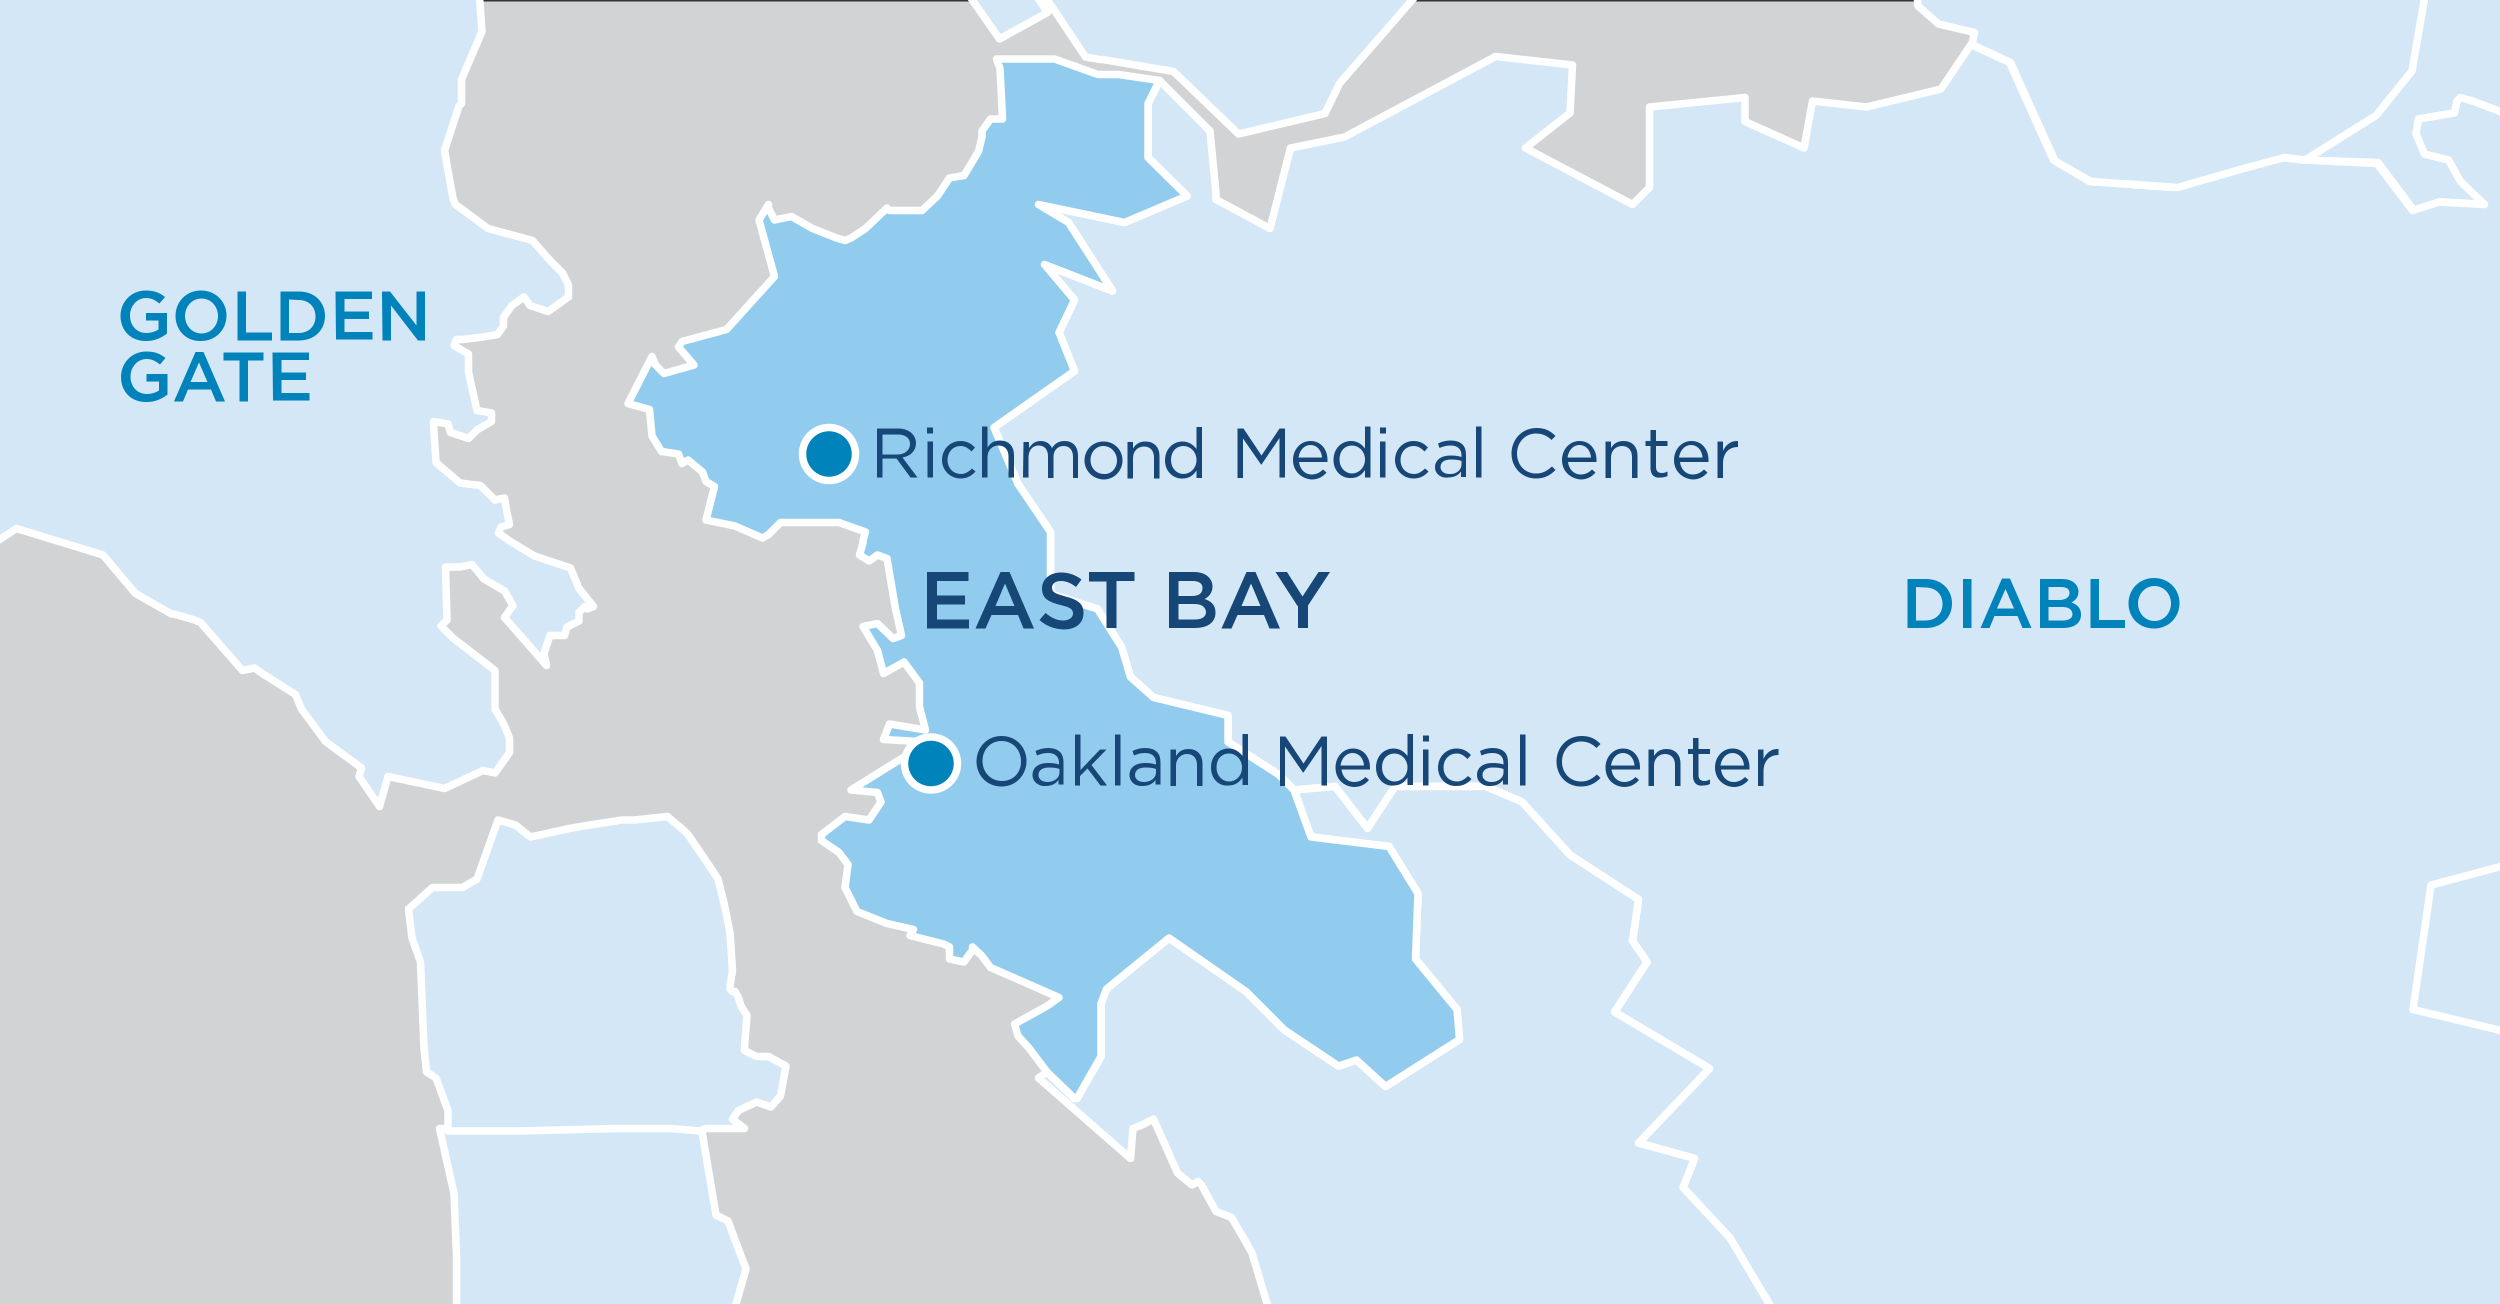<?xml version="1.0" encoding="utf-8"?>
<!-- Generator: Adobe Illustrator 27.7.0, SVG Export Plug-In . SVG Version: 6.00 Build 0)  -->
<svg version="1.1" id="Layer_1" xmlns="http://www.w3.org/2000/svg" xmlns:xlink="http://www.w3.org/1999/xlink" x="0px" y="0px"
	 viewBox="0 0 500 260.9" style="enable-background:new 0 0 500 260.9;" xml:space="preserve">
<rect x="0" y="0" width="500" height="260.9" fill="#333333" stroke="none"/>
<style type="text/css">
	.st0{clip-path:url(#SVGID_00000014615333091997310560000017592374665338535862_);}
	.st1{fill:none;}
	.st2{fill:#D1D3D4;}
	.st3{fill:#D4E7F7;stroke:#FFFFFF;stroke-width:1.5;stroke-linejoin:round;stroke-miterlimit:2.6;}
	.st4{enable-background:new    ;}
	.st5{fill:#0083BB;}
	.st6{fill:#91CCEF;stroke:#FFFFFF;stroke-width:1.5;stroke-linejoin:round;stroke-miterlimit:2.6;}
	.st7{fill:#184877;stroke:#FFFFFF;stroke-width:1.5;stroke-linejoin:round;stroke-miterlimit:2.6;}
	.st8{fill:#91CDF0;stroke:#FFFFFF;stroke-width:1.5;stroke-linejoin:round;stroke-miterlimit:2.6;}
	.st9{fill:#0083BB;stroke:#FFFFFF;stroke-width:1.5;stroke-miterlimit:2.6;}
	.st10{fill:#164777;}
</style>
<g id="Layer_1_00000165213585629645841020000010160575041510645925_">
</g>
<g>
	<g>
		<g>
			<g>
				<g>
					<defs>
						<rect id="SVGID_1_" width="500" height="261"/>
					</defs>
					<clipPath id="SVGID_00000027577880146748858160000011148860703674298028_">
						<use xlink:href="#SVGID_1_"  style="overflow:visible;"/>
					</clipPath>
					<g style="clip-path:url(#SVGID_00000027577880146748858160000011148860703674298028_);">
						<g>
							<rect class="st1" width="500" height="261.1"/>
							<g>
								<rect class="st1" width="500" height="261.1"/>
								<g id="Layer_3">
									<rect x="-0.1" y="0.3" class="st2" width="499.3" height="260.6"/>
								</g>
								<rect class="st1" width="500" height="261.1"/>
								<g id="Layer_2_00000171708027445430388040000005157155145352896681_">
									<g>
										<g>
											<rect x="-0.1" y="0.5" class="st1" width="499.3" height="260.1"/>
										</g>
										<g>
											<rect x="-0.1" y="0.5" class="st1" width="499.3" height="260.1"/>
										</g>
										<g>
											<rect x="-0.1" y="0.5" class="st1" width="499.3" height="260.1"/>
										</g>
										<g>
											<rect x="-0.1" y="0.5" class="st1" width="499.3" height="260.1"/>
										</g>
										<g>
											<rect x="-0.1" y="0.5" class="st1" width="499.3" height="260.1"/>
										</g>
										<g>
											<rect x="-0.1" y="0.5" class="st1" width="499.3" height="260.1"/>
										</g>
										<g>
											<rect x="-0.1" y="0.5" class="st1" width="499.3" height="260.1"/>
										</g>
										<g>
											<rect x="-0.1" y="0.5" class="st1" width="499.3" height="260.1"/>
										</g>
										<g>
											<rect x="-0.1" y="0.5" class="st1" width="499.3" height="260.1"/>
										</g>
										<g>
											<rect x="-0.1" y="0.5" class="st1" width="499.3" height="260.1"/>
										</g>
										<g>
											<rect x="-0.1" y="0.5" class="st1" width="499.3" height="260.1"/>
											<path class="st3" d="M82.6,319.7l-1.2,4.8l-0.9,2.3c52.5,6.7,105.2,11.5,158,14.8l-6.7-5.6l-1.7-8.4l-9.6-3.6l-1.2-1.2
												L206.7,311l-5.3-4.1l-4.8,2.4l-5.3-2.9h-10.1l-4.8-9.6l-3.9-0.7l-1.7,1.7l-1.7,0.5l-1.2-2.4l-11.8-0.5l-4.8-6l-2.4-1.2
												l-1.7-0.5l0.5-0.5l3.6-4.8l5.3,2.9l1.2-3.6l-5.3-3.6l-6.5-8.4l-1.7-2.9H142l1.2-4.1l3.6-0.5l2.4-8.4l-3.6-9.6l-2.4-1.2
												l-2.9-17.3l-6-0.5h-10.8l-19.7,0.5H87.9l2.9,13l0.5,12.5v16.6l-0.5,9.6v6l-1.2,2.4l-0.5,2.9l-0.5,2.4l-7.7,7.7l-1.2,8.4
												l2.4,4.1L82.6,319.7z"/>
										</g>
										<g>
											<rect x="-0.1" y="0.5" class="st1" width="499.3" height="260.1"/>
										</g>
										<g>
											<rect x="-0.1" y="0.5" class="st1" width="499.3" height="260.1"/>
											<path class="st3" d="M482.8,42.1l5.3-1.7l8.9,0.5l-4.8-4.8l-2.4-4.1l-4.8-1.2l-1.7-4.1l0.5-2.9l7.2-1.2l0.5-2.4l0.5-0.5
												l2.4,0.5l29.7,11.3l5.3,13.7l4.8,4.1l-5.3,10.1l7.7,13.7l4.1,22.6l-4.1,2.9l-6.5,27.9l8.9,8.4l11.3,7.7l-7.2,14.2
												l-2.4,14.2v16.6l-10.8-2.4l-8.4,6l-13-20.2l-22.6,6l-3.6,25l22.1,5.3l1.2,4.1l13,4.1v33.3h22.1v77.3l5.3,6.5l11.3,4.1
												l8.4-0.5l3.5,9.4c6.6-0.2,13.1-0.4,19.7-0.7c-2.9-17.1-5.8-34.3-8.2-51.5c-7.1-50.4-8.2-101.5-9.7-152.4
												c-1.4-50.4-3.4-100.6-7.4-150.9c-1.7-21.8-3.8-43.5-6.7-65.2H549l-0.5-2.2h-8.4l-0.2,2.7l-9.6,8.4l-9.6,13l-8.9,1.7
												L501-56.7l-13.7-2.4l-6.5,8.4l-2.6,20.5l17.3,8.2v11.8l22.6-7.2l16.1,7.2l-4.8,1.7l-11.8-3.6L508.9-9v5.8L500-1.5
												L491.6-8l-6,1.2l-3.6,21l-7.2,8.9L460.7,32l14.9,0.5L482.8,42.1z"/>
										</g>
										<g>
											<rect x="-0.1" y="0.5" class="st1" width="499.3" height="260.1"/>
										</g>
										<g>
											<rect x="-0.1" y="0.5" class="st1" width="499.3" height="260.1"/>
											<path class="st3" d="M203.6,96.8l6.5,9.6v12.4l9.4,3l4.8,7.6l1.8,6l4.6,4.1l14.9,3.6v5.3l10.1,6.5l3.1,3.1l8.2-0.7
												l6.5,8.4l5.5-8.4h18.2l7.2,3.1L314,171l13.7,8.9l-1.2,8.3l2.9,4.2l-6.5,10l19,11.3l-14.2,14.9l11.2,3.1l-2.3,5.8
												l9.4,10.1l17.7,29.7l-2.9,19v11.3l13,6.5l19.5,33.2c17.6,0.2,35.2,0.3,52.8,0.3c41.1-0.1,82.2-0.8,123.3-2.1l-3.5-9.4
												l-8.4,0.5l-11.3-4.1l-5.3-6.5v-77.2h-22v-33.2l-13-4.3l-1.2-4.1l-22.1-5.3l3.6-24.9l22.6-6l13,20.2l8.4-5.9l10.7,2.3V171
												l2.4-14.2l7-14.4l-11.3-7.7l-8.8-8.2l6.4-28l4.3-2.9L536.5,73l-7.6-13.6l5.3-10.1l-4.7-4.1l-5.4-13.7l-29.6-11.3
												l-2.4-0.7l-0.7,0.7l-0.5,2.4l-7.2,1.2l-0.5,2.9l1.7,4.1l4.8,1.2l2.4,4.3l4.8,4.6l-9.1-0.5l-5.3,1.7l-7.1-9.4L460.7,32
												l-4.3-0.5l-8.9,2.4L435,37.5l-17.1-1.2l-7.2-4.3l-8.8-19.5l-7.7-3.6l-6,8.9l-14.9,3.6l-10.8-1.2l-1.7,9.4L349,24.3v-4.8
												l-19.1,1.9v16.1l-3.4,3.4l-21.4-11.3l8.9-7l0.5-9.6l-15.4-1.7l-30.2,16.1l-10.8,2.2L254,45.7l-10.8-5.8v-1.2L242,26.2
												l-10.1-10.1l-2.3,4.6v10.8l7.8,7.7l-12.5,5.3l-17.2-3.6l6,3.6l8.8,13.7l-13.6-5.3l6,7.1l-3.1,6.5l3.1,7.7l-16.1,11.3
												L203.6,96.8z"/>
										</g>
										<g>
											<rect x="-0.1" y="0.5" class="st1" width="499.3" height="260.1"/>
											<g id="Diablo_x5F_area_title_00000029026163094676418390000001317507617168476044_" class="st4">
												<g class="st4">
													<path class="st5" d="M381.5,115.8h3.7c3.1,0,5.2,2.1,5.2,4.9l0,0c0,2.8-2.1,4.9-5.2,4.9h-3.7V115.8z M383.2,117.4v6.7
														h1.9c2.1,0,3.4-1.4,3.4-3.3l0,0c0-1.9-1.3-3.3-3.4-3.3L383.2,117.4L383.2,117.4z"/>
													<path class="st5" d="M392.6,115.8h1.7v9.8h-1.7V115.8z"/>
													<path class="st5" d="M400.4,115.7h1.6l4.3,9.9h-1.8l-1-2.4h-4.6l-1,2.4h-1.8L400.4,115.7z M402.8,121.7l-1.7-3.9
														l-1.7,3.9H402.8z"/>
													<path class="st5" d="M408,115.8h4.4c1.1,0,2,0.3,2.6,0.9c0.4,0.4,0.7,1,0.7,1.6l0,0c0,1.2-0.7,1.8-1.4,2.2
														c1.1,0.4,1.9,1.1,1.9,2.4l0,0c0,1.8-1.4,2.7-3.6,2.7H408V115.8z M413.9,118.6c0-0.8-0.6-1.2-1.7-1.2h-2.5v2.6h2.4
														C413.1,119.9,413.9,119.5,413.9,118.6L413.9,118.6z M412.4,121.4h-2.7v2.7h2.9c1.2,0,1.9-0.5,1.9-1.3l0,0
														C414.4,121.9,413.8,121.4,412.4,121.4z"/>
													<path class="st5" d="M418.1,115.8h1.7v8.2h5.2v1.6h-6.9L418.1,115.8L418.1,115.8z"/>
													<path class="st5" d="M425.7,120.7L425.7,120.7c0-2.8,2.1-5.1,5.1-5.1s5.1,2.3,5.1,5l0,0c0,2.8-2.1,5.1-5.1,5.1
														S425.7,123.5,425.7,120.7z M434.2,120.7L434.2,120.7c0-1.9-1.4-3.5-3.3-3.5s-3.3,1.6-3.3,3.5l0,0
														c0,1.9,1.4,3.5,3.3,3.5S434.2,122.6,434.2,120.7z"/>
												</g>
											</g>
										</g>
										<g>
											<rect x="-0.1" y="0.5" class="st1" width="499.3" height="260.1"/>
											<path class="st3" d="M226.6,225.7l1.8-0.7l2.3-1.2l4.8,10.8l2.9,2.4l1.2-0.7l0.7,0.7l2.9,5.3l3.1,1.2l2.4,4.1l1.7,3
												l0.5,1.7l4.3,14.4l0.5,12.3l2.4,7.9v11.8l7.2,15.4l9.4,20.3v9.3c39.5,2,79,3.2,118.6,3.7l-19.5-33.2l-13-6.5v-11.3
												l2.9-19L346,247.6l-9.4-10.1l2.3-5.8l-11.2-3.1l14.2-14.9l-19-11.3l6.5-10l-2.9-4.2l1.2-8.3L314,171l-9.6-10.6l-7.2-3.1
												H279l-5.5,8.4l-6.5-8.4l-8.2,0.7l3.4,9.4l15.6,1.9l5.8,9.4l-0.5,13.1l8.3,10.1l0.5,6l-14.8,9.4l-5.8-5.3l-3.6,1.2
												l-10.8-7.2l-7.7-7.7l-15.4-10.7l-12.5,10.2l-1.1,2.9v10.6l-4.8,8.4h-0.5l-5.5-5.3l-1.7,1.2l18.4,16.1L226.6,225.7z"/>
										</g>
										<g>
											<rect x="-0.1" y="0.5" class="st1" width="499.3" height="260.1"/>
										</g>
										<g>
											<rect x="-0.1" y="0.5" class="st1" width="499.3" height="260.1"/>
											<polygon class="st6" points="291.4,201.9 283.1,191.8 283.6,178.7 277.8,169.3 262.2,167.4 258.8,158 255.7,154.9 
												245.6,148.4 245.6,143.1 230.7,139.5 226.1,135.4 224.3,129.4 219.5,121.8 210.1,118.8 210.1,106.4 203.6,96.8 
												198.8,85.5 214.9,74.2 211.8,66.5 214.9,60 208.9,52.9 222.5,58.2 213.7,44.5 207.7,40.9 224.9,44.5 237.4,39.2 
												229.6,31.5 229.6,20.7 231.9,16.1 223.7,14.9 219.6,14.9 210.9,11.8 199.3,11.8 200,13.7 200.5,23.8 198.1,23.8 
												196.4,26.2 196.4,27.4 195.7,30.3 192.8,35.1 189.9,35.6 187.5,39.2 184.4,42.1 177.9,42.1 177.4,41.6 173.1,45.7 
												170.2,47.6 169,48.1 167.3,47.6 165.5,46.9 162.5,45.7 158.3,43.3 154.9,44 153.7,41.6 153.7,40.9 151.8,44 154.9,55.3 
												145.3,65.9 136.4,68.3 135.7,69.4 138.8,73 132.8,74.7 131.1,73 130.4,71.3 125.6,80.7 129.9,81.9 130.4,87.2 
												132.3,90.3 135.7,90.8 136.4,92.7 137.6,92 140.5,94.4 141.2,96.3 142.9,97.3 141.2,104 143.6,104.5 147,105.2 
												152.5,107.6 153.7,106.9 156.1,104.5 167.8,104.5 173.1,106.4 172.6,108.1 172.6,108.6 171.9,111 173.8,112.2 175.5,111 
												177.4,111.7 179.1,121.8 180.3,127.1 178.6,127.7 175.5,124.7 172.6,125.3 175.5,130.1 176.7,134.7 180.8,132.4 
												183.9,136.6 183.9,141.4 185.1,146 177.9,144.8 176.7,147.9 185.6,148.4 170.2,158 175.5,158.5 176.2,160.4 173.8,164 
												169,163.3 164.3,166.9 164.3,168.1 167.8,170.5 169.6,172.9 169,177.5 171.4,182.3 177.4,184.7 182.7,185.9 182,187.1 
												188.7,188.8 189.9,189.4 189.9,191.8 192.8,192.4 194.5,190 194.5,189.4 196.4,191.2 198.1,193.5 211.8,199.5 
												209.4,201.2 202.9,204.8 203.6,207.2 205.8,209.6 209.4,214.4 214.9,219.7 215.4,219.7 220.2,211.3 220.2,200.7 
												221.3,197.8 233.8,187.6 249.2,198.3 256.9,206 267.7,213.2 271.3,212 277.1,217.3 291.9,207.9 											"/>
										</g>
										<g>
											<rect x="-0.1" y="0.5" class="st1" width="499.3" height="260.1"/>
											<path class="st3" d="M-123.9-111.1l0.9,8.4l-1.2-1.2l-12-8.2c-0.9,0-1.7-0.2-2.7-0.2l1,2.6l1.7,4.8l1.2,1.7h-1.2v4.1
												l-1.7,2.9l0.5,3.6h-0.5l-10.8-3.6l13,22.1l1.2,8.9l7.7,14.2l-1.2,15.4l-4.1,16.1l-0.5,1.7l-14.2,41.5l-11.3,25l-1.7,0.5
												h-0.5l-1.7,2.9l4.8,0.5h9.6l1.2-0.5l2.9,1.2h5.3l0.5,0.5l0.5,0.5l4.1,0.5l-1.7-2.4l-3.6-0.5l-1-0.5l-0.2-0.2h-0.2
												l-2.7-1.2l0.5-7.2l11.8-11.8l8.4-1.7l6,1.2l1.7,0.5h8.9l10.9,1.7l0.3,1.2l12,4.8l23.1,19l5.3,5.3l2.9,4.8l4.1,12.5
												l16,10.7l6,2.9l1.7,3.6l2.9,9.6l11.5,6.3l11.8-7.7l17.3,5.3l6.5,7.7l7.2,4.1h0.5l4.1,1.2l1.2,0.5l8.4,9.6l2.4-0.5
												l1.7,1.2l6.5,4.1l1.2,2.9l4.8,6.5l7.2,5.3l-0.5,1.7l4.1,6l1.7-6l11.3,2.4l7.7-3.6l2.4,0.5l2.9-4.1v-2.9l-1.2-2.9
												l-1.7-2.9v-7.7l-8.4-6.5l-2.4-2.4l1.2-1.2l-0.3-10.6H92l2.4-0.5l2.4,2.9l4.1,2.4l1.7,2.9l-1.7,2.4l8.4,9.6l-0.5-2.4
												l1.2-3.6h2.9l0.5-1.7l2.4-1.2v-1.7l1.2-1.2l0.5,0.5l1.2-0.5l-2.9-3.6l-1.7-4.1l-7.2-2.4l-4.8-2.9l-2.4-1.7l0.5-1.2
												l1.7-0.5l-0.5-2.4l-0.5-2.9L99,100l-2.9-2.9L92,96.6l-4.8-4.1l-0.5-7.7v-0.5l2.9,0.5l0.5,1.7l3.6,1.2l1.7-1.7l2.9-1.7
												v-1.7l-2.9-0.5l-1.7-7.7v-3.6l-2.9-1.7l0.5-1.2h1.2l4.1-0.5l2.9-0.5l1.2-1.7v-1.7l1.7-2.4l2.4-1.7l1.2,1.7l3.6,1.2
												l4.1-2.9V57l-1.2-2.4l-2.4-2.4l-3.6-4.1l-8.9-2.4l-6.5-4.8l-0.5-1.2l-1.7-9.6l2.9-8.9l0.5-0.5v-4.8l4.1-9.6l-1.2-16.6
												l-0.5-3.6L93-15.5v-1.2l16.6-4.8L112-21l6-0.5l4.8-4.8l8.9-7.2l1.7-11.3l4.8-3.6l12.5,2.4l0.5-11.3l5.3-3.6L156-85.5
												C62.6-92.8-30.6-103.2-123.9-111.1z"/>
										</g>
										<g>
											<rect x="-0.1" y="0.5" class="st1" width="499.3" height="260.1"/>
											<polygon class="st3" points="153.7,211.3 151.3,211.3 148.9,210.1 148.9,209.6 149.4,203.1 148.2,201.2 147.7,199.5 
												147,198.3 146.5,198.3 146,197.8 146,197.1 146.5,194.2 146,186.5 144.8,180.6 143.6,175.8 141.7,172.9 137.6,166.9 
												136.9,166.2 133.5,163.3 126.8,164 124.4,164 117.9,165 113.8,165.7 106.1,167.4 103.1,165 99.6,164 95.4,175.8 
												92.5,177.5 86.5,177.5 81.7,181.8 82.4,187.6 84.1,192.4 84.8,209.6 85.3,214.4 87.2,215.6 89.6,222.1 89.6,226.2 
												103.7,226.2 123.4,225.7 134,225.7 140,226.2 141.2,225.7 148.9,225.7 146.5,223.8 147.7,222.1 151.3,220.4 154.2,221.4 
												156.1,219.2 157.2,213.2 											"/>
										</g>
										<g>
											<rect x="-0.1" y="0.5" class="st1" width="499.3" height="260.1"/>
											<g id="Golden_Gate_x5F_area_title" class="st4">
												<g class="st4">
													<path class="st5" d="M24.1,63.2L24.1,63.2c0-2.8,2.1-5.1,5.1-5.1c1.7,0,2.8,0.5,3.8,1.3l-1.1,1.3
														c-0.8-0.6-1.5-1.1-2.7-1.1c-1.8,0-3.2,1.6-3.2,3.5l0,0c0,2,1.3,3.5,3.3,3.5c0.9,0,1.8-0.3,2.4-0.7v-1.8h-2.5v-1.5h4.2
														v4.1c-1,0.8-2.4,1.5-4.1,1.5C26.2,68.3,24.1,66.1,24.1,63.2z"/>
													<path class="st5" d="M35.1,63.2L35.1,63.2c0-2.8,2.1-5.1,5.1-5.1s5.1,2.3,5.1,5l0,0c0,2.8-2.1,5.1-5.1,5.1
														C37.2,68.3,35.1,66,35.1,63.2z M43.6,63.2L43.6,63.2c0-1.9-1.4-3.5-3.3-3.5c-1.9,0-3.3,1.6-3.3,3.5l0,0
														c0,1.9,1.4,3.5,3.3,3.5C42.2,66.7,43.6,65.1,43.6,63.2z"/>
													<path class="st5" d="M47.5,58.3h1.7v8.2h5.2v1.6h-6.9V58.3z"/>
													<path class="st5" d="M56.1,58.3h3.7c3.1,0,5.2,2.1,5.2,4.9l0,0c0,2.8-2.1,4.9-5.2,4.9h-3.7V58.3z M57.8,59.9v6.7h1.9
														c2.1,0,3.4-1.4,3.4-3.3l0,0c0-1.9-1.3-3.3-3.4-3.3L57.8,59.9L57.8,59.9z"/>
													<path class="st5" d="M67.1,58.3h7.3v1.5h-5.5v2.5h4.9v1.5h-4.9v2.6h5.6v1.5h-7.3L67.1,58.3L67.1,58.3z"/>
													<path class="st5" d="M76.4,58.3H78l5.3,6.8v-6.8H85v9.8h-1.4l-5.4-7v7h-1.7L76.4,58.3L76.4,58.3z"/>
												</g>
												<g class="st4">
													<path class="st5" d="M24.2,75.4L24.2,75.4c0-2.8,2.1-5.1,5.1-5.1c1.7,0,2.8,0.5,3.8,1.3L32,72.9
														c-0.8-0.6-1.5-1.1-2.7-1.1c-1.8,0-3.2,1.6-3.2,3.5l0,0c0,2,1.3,3.5,3.3,3.5c0.9,0,1.8-0.3,2.4-0.7v-1.8h-2.5v-1.5h4.2
														v4.1c-1,0.8-2.4,1.5-4.1,1.5C26.2,80.5,24.2,78.3,24.2,75.4z"/>
													<path class="st5" d="M39.1,70.4h1.6l4.3,9.9h-1.8l-1-2.4h-4.6l-1,2.4h-1.8L39.1,70.4z M41.5,76.4l-1.7-3.9l-1.7,3.9
														H41.5z"/>
													<path class="st5" d="M47.8,72.1h-3.1v-1.6h8v1.6h-3.1v8.2h-1.7v-8.2H47.8z"/>
													<path class="st5" d="M54.5,70.5h7.3V72h-5.5v2.5h4.9V76h-4.9v2.6h5.6v1.5h-7.3L54.5,70.5L54.5,70.5z"/>
												</g>
											</g>
										</g>
										<g>
											<rect x="-0.1" y="0.5" class="st1" width="499.3" height="260.1"/>
											<path class="st3" d="M495.7-10v-12l-17.3-8.2l2.9-20.2l6.5-8.4l4.1-8.9l-0.5-9.1c-9.9,0-19.7,0-29.6,0
												c-85.1-0.3-170.1-1.9-255-6.5c-16.9-0.9-33.8-1.9-50.8-3.1l0.5,24.6l-5.3,3.6l-0.5,11.3l-12.5-2.4l-4.8,3.6l-1.7,11.3
												l-8.9,7.2l-5,4.6l22.2-16l15.4,6.5l27.9,18.5l0.5-1.7l16.1,23.1l9.6-5.3L192.8-23l0.5-1.2l23.8,35.6l2.9,0.5h0.5
												l14.2,2.4l13,12.5l17.3-4.1l2.9-6l28.9-33.2l3.6-18.5l26.2-1.2l27.9,13.7l15.4-2.4l11.3-2.4l2.4,28.5l4.1,3.6l7.2,1.7
												l-0.5,2.4l7.7,3.6l8.9,19.7l7.2,4.1l17.3,1.2l12.5-3.6l8.9-2.4L461,32l14.2-8.9l7.2-8.9L486-6.7l6-1.2l8.4,6.5l8.9-1.7
												v-5.8l8.9-3.1L530-8.4l4.8-1.7l-16.1-7.2L495.7-10z"/>
										</g>
										<g>
											<rect x="-0.1" y="0.5" class="st1" width="499.3" height="260.1"/>
											<path class="st7" d="M-136.2-112.3l12,8.2l1.2,1.2l-0.9-8.4C-128-111.6-132.1-111.9-136.2-112.3z"/>
										</g>
										<g>
											<rect x="-0.1" y="0.5" class="st1" width="499.3" height="260.1"/>
											<path class="st8" d="M491.4-76.7l0.5,9.1l-4.1,8.9l13.7,2.4l10.8,5.3l8.9-1.7l9.6-13l9.6-8.4l0.2-2.7
												C524.1-76.9,507.8-76.7,491.4-76.7z"/>
										</g>
										<g>
											<rect x="-0.1" y="0.5" class="st1" width="499.3" height="260.1"/>
											<path class="st8" d="M556.7-77h-8l0.5,2.2h7.8C556.9-75.5,556.8-76.3,556.7-77z"/>
										</g>
										<g>
											<rect x="-0.1" y="0.5" class="st1" width="499.3" height="260.1"/>
											
												<circle id="hospital_x5F_marker_00000008834200909522827930000000089450365832130710_" class="st9" cx="186.2" cy="152.7" r="5.3"/>
										</g>
										<g>
											<rect x="-0.1" y="0.5" class="st1" width="499.3" height="260.1"/>
											
												<circle id="hospital_x5F_marker_00000019671141148136481040000011735919852883771317_" class="st9" cx="165.8" cy="90.8" r="5.3"/>
										</g>
										<g>
											<rect x="-0.1" y="0.5" class="st1" width="499.3" height="260.1"/>
										</g>
									</g>
								</g>
								<rect class="st1" width="500" height="261.1"/>
								<rect class="st1" width="500" height="261.1"/>
							</g>
						</g>
						<g>
							<rect class="st1" width="500" height="261.1"/>
						</g>
						<g>
							<rect class="st1" width="500" height="261.1"/>
						</g>
						<g>
							<rect class="st1" width="500" height="261.1"/>
						</g>
						<g>
							<rect class="st1" width="500" height="261.1"/>
							<g>
								<path class="st10" d="M195.3,152.3L195.3,152.3c0-2.7,2-5.1,5-5.1s5,2.3,5,5l0,0c0,2.7-2,5.1-5,5.1S195.3,155,195.3,152.3z
									 M204.2,152.3L204.2,152.3c0-2.3-1.6-4.1-3.9-4.1s-3.8,1.8-3.8,4l0,0c0,2.2,1.6,4,3.9,4S204.2,154.5,204.2,152.3z"/>
								<path class="st10" d="M206.5,155L206.5,155c0-1.6,1.3-2.4,3.1-2.4c0.9,0,1.6,0.1,2.2,0.3v-0.3c0-1.3-0.8-2-2.2-2
									c-0.9,0-1.5,0.2-2.2,0.5l-0.3-0.9c0.8-0.4,1.6-0.6,2.6-0.6s1.8,0.3,2.3,0.8s0.7,1.2,0.7,2.1v4.4h-1V156
									c-0.5,0.7-1.3,1.2-2.6,1.2C207.9,157.3,206.5,156.5,206.5,155z M211.9,154.5v-0.7c-0.5-0.2-1.2-0.3-2.1-0.3
									c-1.4,0-2.1,0.6-2.1,1.5l0,0c0,0.9,0.8,1.4,1.8,1.4C210.8,156.4,211.9,155.6,211.9,154.5z"/>
								<path class="st10" d="M215,146.9h1.1v7.1l3.9-4.1h1.3l-3,3.1l3.1,4.1h-1.3l-2.6-3.4l-1.5,1.5v1.9h-1V146.9z"/>
								<path class="st10" d="M223,146.9h1.1v10.2H223V146.9z"/>
								<path class="st10" d="M225.9,155L225.9,155c0-1.6,1.3-2.4,3.1-2.4c0.9,0,1.6,0.1,2.2,0.3v-0.3c0-1.3-0.8-2-2.2-2
									c-0.9,0-1.5,0.2-2.2,0.5l-0.3-0.9c0.8-0.4,1.6-0.6,2.6-0.6s1.8,0.3,2.3,0.8s0.7,1.2,0.7,2.1v4.4h-1V156
									c-0.5,0.7-1.3,1.2-2.6,1.2C227.2,157.3,225.9,156.5,225.9,155z M231.2,154.5v-0.7c-0.5-0.2-1.2-0.3-2.1-0.3
									c-1.4,0-2.1,0.6-2.1,1.5l0,0c0,0.9,0.8,1.4,1.8,1.4C230.1,156.4,231.2,155.6,231.2,154.5z"/>
								<path class="st10" d="M234.1,149.9h1.1v1.3c0.5-0.8,1.2-1.4,2.5-1.4c1.8,0,2.8,1.2,2.8,2.9v4.5h-1.1V153
									c0-1.3-0.7-2.2-2-2.2c-1.2,0-2.2,0.9-2.2,2.3v4.1h-1.1V149.9z"/>
								<path class="st10" d="M242.2,153.5L242.2,153.5c0-2.4,1.7-3.8,3.5-3.8c1.3,0,2.2,0.7,2.8,1.5v-4.4h1.1V157h-1.1v-1.5
									c-0.6,0.9-1.4,1.6-2.8,1.6C243.9,157.3,242.2,155.9,242.2,153.5z M248.4,153.5L248.4,153.5c0-1.7-1.3-2.8-2.6-2.8
									c-1.4,0-2.5,1-2.5,2.8l0,0c0,1.7,1.2,2.8,2.5,2.8C247.2,156.3,248.4,155.2,248.4,153.5z"/>
								<path class="st10" d="M256,147.3h1.1l3.6,5.4l3.6-5.4h1.1v9.8h-1.1v-7.9l-3.6,5.3h-0.1l-3.6-5.2v7.9h-1V147.3z"/>
								<path class="st10" d="M267.1,153.5L267.1,153.5c0-2.1,1.5-3.8,3.5-3.8c2.1,0,3.4,1.7,3.4,3.8c0,0.1,0,0.2,0,0.4h-5.7
									c0.2,1.6,1.3,2.5,2.5,2.5c1,0,1.7-0.4,2.3-1l0.7,0.6c-0.7,0.8-1.6,1.4-3,1.4C268.7,157.3,267.1,155.8,267.1,153.5z
									 M272.8,153.1c-0.1-1.3-0.9-2.5-2.3-2.5c-1.3,0-2.2,1.1-2.4,2.5H272.8z"/>
								<path class="st10" d="M275.2,153.5L275.2,153.5c0-2.4,1.7-3.8,3.5-3.8c1.3,0,2.2,0.7,2.8,1.5v-4.4h1.1V157h-1.1v-1.5
									c-0.6,0.9-1.4,1.6-2.8,1.6C277,157.3,275.2,155.9,275.2,153.5z M281.5,153.5L281.5,153.5c0-1.7-1.3-2.8-2.6-2.8
									c-1.4,0-2.5,1-2.5,2.8l0,0c0,1.7,1.2,2.8,2.5,2.8C280.2,156.3,281.5,155.2,281.5,153.5z"/>
								<path class="st10" d="M284.6,147.1h1.2v1.2h-1.2V147.1z M284.6,149.9h1.1v7.2h-1.1V149.9z"/>
								<path class="st10" d="M287.6,153.5L287.6,153.5c0-2.1,1.6-3.8,3.7-3.8c1.4,0,2.2,0.6,2.9,1.3l-0.7,0.8
									c-0.6-0.6-1.2-1.1-2.2-1.1c-1.5,0-2.6,1.2-2.6,2.8l0,0c0,1.6,1.1,2.8,2.7,2.8c0.9,0,1.6-0.5,2.2-1.1l0.7,0.6
									c-0.7,0.8-1.6,1.4-3,1.4C289.2,157.3,287.6,155.6,287.6,153.5z"/>
								<path class="st10" d="M295.4,155L295.4,155c0-1.6,1.3-2.4,3.1-2.4c0.9,0,1.6,0.1,2.2,0.3v-0.3c0-1.3-0.8-2-2.2-2
									c-0.9,0-1.5,0.2-2.2,0.5l-0.3-0.9c0.8-0.4,1.6-0.6,2.6-0.6s1.8,0.3,2.3,0.8s0.7,1.2,0.7,2.1v4.4h-1V156
									c-0.5,0.7-1.3,1.2-2.6,1.2C296.8,157.3,295.4,156.5,295.4,155z M300.7,154.5v-0.7c-0.5-0.2-1.2-0.3-2.1-0.3
									c-1.4,0-2.1,0.6-2.1,1.5l0,0c0,0.9,0.8,1.4,1.8,1.4C299.6,156.4,300.7,155.6,300.7,154.5z"/>
								<path class="st10" d="M304,146.9h1.1v10.2H304V146.9z"/>
								<path class="st10" d="M311.3,152.3L311.3,152.3c0-2.8,2.1-5.1,5-5.1c1.8,0,2.8,0.6,3.8,1.6l-0.8,0.8
									c-0.8-0.8-1.8-1.3-3.1-1.3c-2.2,0-3.8,1.8-3.8,4l0,0c0,2.3,1.6,4,3.8,4c1.3,0,2.2-0.5,3.2-1.4l0.7,0.7c-1,1-2.1,1.7-3.9,1.7
									C313.3,157.3,311.3,155.1,311.3,152.3z"/>
								<path class="st10" d="M321.1,153.5L321.1,153.5c0-2.1,1.5-3.8,3.5-3.8c2.1,0,3.4,1.7,3.4,3.8c0,0.1,0,0.2,0,0.4h-5.7
									c0.2,1.6,1.3,2.5,2.5,2.5c1,0,1.7-0.4,2.3-1l0.7,0.6c-0.7,0.8-1.6,1.4-3,1.4C322.7,157.3,321.1,155.8,321.1,153.5z
									 M326.9,153.1c-0.1-1.3-0.9-2.5-2.3-2.5c-1.3,0-2.2,1.1-2.4,2.5H326.9z"/>
								<path class="st10" d="M329.7,149.9h1.1v1.3c0.5-0.8,1.2-1.4,2.5-1.4c1.8,0,2.8,1.2,2.8,2.9v4.5H335V153c0-1.3-0.7-2.2-2-2.2
									c-1.2,0-2.2,0.9-2.2,2.3v4.1h-1.1L329.7,149.9L329.7,149.9z"/>
								<path class="st10" d="M338.6,155.2v-4.4h-1v-1h1v-2.2h1.1v2.2h2.3v1h-2.3v4.2c0,0.9,0.5,1.2,1.2,1.2c0.4,0,0.7-0.1,1.1-0.3
									v0.9c-0.4,0.2-0.8,0.3-1.3,0.3C339.5,157.3,338.6,156.7,338.6,155.2z"/>
								<path class="st10" d="M343,153.5L343,153.5c0-2.1,1.5-3.8,3.5-3.8c2.1,0,3.4,1.7,3.4,3.8c0,0.1,0,0.2,0,0.4h-5.7
									c0.2,1.6,1.3,2.5,2.5,2.5c1,0,1.7-0.4,2.3-1l0.7,0.6c-0.7,0.8-1.6,1.4-3,1.4C344.7,157.3,343,155.8,343,153.5z M348.8,153.1
									c-0.1-1.3-0.9-2.5-2.3-2.5c-1.3,0-2.2,1.1-2.4,2.5H348.8z"/>
								<path class="st10" d="M351.6,149.9h1.1v1.9c0.5-1.2,1.6-2.1,3-2v1.2h-0.1c-1.6,0-2.9,1.1-2.9,3.3v2.9h-1.1V149.9z"/>
							</g>
						</g>
						<g>
							<rect class="st1" width="500" height="261.1"/>
							<g>
								<g class="st4">
									<path class="st10" d="M175.4,85.7h4.2c1.2,0,2.2,0.4,2.8,1c0.5,0.5,0.8,1.2,0.8,1.9l0,0c0,1.6-1.1,2.6-2.7,2.9l3,4h-1.4
										l-2.8-3.8h-2.8v3.8h-1.1V85.7z M179.5,90.9c1.5,0,2.5-0.9,2.5-2.1l0,0c0-1.2-0.9-1.9-2.5-1.9h-3v4H179.5L179.5,90.9z"/>
									<path class="st10" d="M185.4,85.5h1.2v1.2h-1.2V85.5z M185.5,88.3h1.1v7.2h-1.1V88.3z"/>
									<path class="st10" d="M188.4,92L188.4,92c0-2.1,1.6-3.8,3.7-3.8c1.4,0,2.2,0.6,2.9,1.3l-0.7,0.8c-0.6-0.6-1.2-1.1-2.2-1.1
										c-1.5,0-2.6,1.2-2.6,2.8l0,0c0,1.6,1.1,2.8,2.7,2.8c0.9,0,1.6-0.5,2.2-1.1l0.7,0.6c-0.7,0.8-1.6,1.4-3,1.4
										C190,95.7,188.4,94,188.4,92z"/>
								</g>
								<g class="st4">
									<path class="st10" d="M196.4,85.3h1.1v4.2c0.5-0.8,1.2-1.4,2.5-1.4c1.8,0,2.8,1.2,2.8,2.9v4.5h-1.1v-4.2
										c0-1.3-0.7-2.2-2-2.2c-1.2,0-2.2,0.9-2.2,2.3v4.1h-1.1V85.3z"/>
									<path class="st10" d="M204.7,88.4h1.1v1.2c0.5-0.7,1.1-1.4,2.3-1.4s1.9,0.6,2.3,1.4c0.5-0.8,1.3-1.4,2.5-1.4
										c1.7,0,2.7,1.1,2.7,2.9v4.5h-1v-4.2c0-1.4-0.7-2.2-1.9-2.2c-1.1,0-2,0.8-2,2.2v4.2h-1.1v-4.3c0-1.4-0.7-2.2-1.9-2.2
										s-2,1-2,2.3v4.1h-1.1L204.7,88.4L204.7,88.4z"/>
									<path class="st10" d="M216.9,92.1L216.9,92.1c0-2.1,1.6-3.8,3.8-3.8s3.8,1.7,3.8,3.8l0,0c0,2-1.6,3.8-3.8,3.8
										C218.5,95.8,216.9,94.1,216.9,92.1z M223.4,92.1L223.4,92.1c0-1.6-1.2-2.9-2.7-2.9c-1.6,0-2.6,1.3-2.6,2.8l0,0
										c0,1.6,1.1,2.8,2.7,2.8C222.3,94.9,223.4,93.6,223.4,92.1z"/>
								</g>
								<g class="st4">
									<path class="st10" d="M225.5,88.4h1.1v1.3c0.5-0.8,1.2-1.4,2.5-1.4c1.8,0,2.8,1.2,2.8,2.9v4.5h-1.1v-4.2
										c0-1.3-0.7-2.2-2-2.2c-1.2,0-2.2,0.9-2.2,2.3v4.1h-1.1V88.4z"/>
									<path class="st10" d="M233,92.1L233,92.1c0-2.4,1.7-3.8,3.5-3.8c1.3,0,2.2,0.7,2.8,1.5v-4.4h1.1v10.2h-1.1v-1.5
										c-0.6,0.9-1.4,1.6-2.8,1.6C234.8,95.8,233,94.4,233,92.1z M239.3,92L239.3,92c0-1.7-1.3-2.8-2.6-2.8c-1.4,0-2.5,1-2.5,2.8
										l0,0c0,1.7,1.2,2.8,2.5,2.8S239.3,93.7,239.3,92z"/>
								</g>
								<g class="st4">
									<path class="st10" d="M247.6,85.7h1.1l3.6,5.4l3.6-5.4h1.1v9.8h-1.1v-7.9l-3.6,5.3h-0.1l-3.6-5.2v7.9h-1.1v-9.9
										C247.5,85.7,247.6,85.7,247.6,85.7z"/>
								</g>
								<g class="st4">
									<path class="st10" d="M258.6,92L258.6,92c0-2.1,1.5-3.8,3.5-3.8c2.1,0,3.4,1.7,3.4,3.8c0,0.1,0,0.2,0,0.4h-5.7
										c0.2,1.6,1.3,2.5,2.5,2.5c1,0,1.7-0.4,2.3-1l0.7,0.6c-0.7,0.8-1.6,1.4-3,1.4C260.2,95.7,258.6,94.2,258.6,92z M264.4,91.5
										c-0.1-1.3-0.9-2.5-2.3-2.5c-1.3,0-2.2,1.1-2.4,2.5H264.4z"/>
								</g>
								<g class="st4">
									<path class="st10" d="M266.7,92L266.7,92c0-2.4,1.7-3.8,3.5-3.8c1.3,0,2.2,0.7,2.8,1.5v-4.4h1.1v10.2H273V94
										c-0.6,0.9-1.4,1.6-2.8,1.6C268.4,95.7,266.7,94.3,266.7,92z M273,91.9L273,91.9c0-1.7-1.3-2.8-2.6-2.8
										c-1.4,0-2.5,1-2.5,2.8l0,0c0,1.7,1.2,2.8,2.5,2.8C271.7,94.7,273,93.6,273,91.9z"/>
								</g>
								<g class="st4">
									<path class="st10" d="M276,85.5h1.2v1.2H276V85.5z M276,88.3h1.1v7.2H276V88.3z"/>
								</g>
								<g class="st4">
									<path class="st10" d="M279,92L279,92c0-2.1,1.6-3.8,3.7-3.8c1.4,0,2.2,0.6,2.9,1.3l-0.7,0.8c-0.6-0.6-1.2-1.1-2.2-1.1
										c-1.5,0-2.6,1.2-2.6,2.8l0,0c0,1.6,1.1,2.8,2.7,2.8c0.9,0,1.6-0.5,2.2-1.1l0.7,0.6c-0.7,0.8-1.6,1.4-3,1.4
										C280.6,95.7,279,94,279,92z"/>
								</g>
								<g class="st4">
									<path class="st10" d="M287,93.5L287,93.5c0-1.6,1.3-2.4,3.1-2.4c0.9,0,1.6,0.1,2.2,0.3v-0.3c0-1.3-0.8-2-2.2-2
										c-0.9,0-1.5,0.2-2.2,0.5l-0.3-0.9c0.8-0.4,1.6-0.6,2.6-0.6s1.8,0.3,2.3,0.8s0.7,1.2,0.7,2.1v4.4h-1v-1.1
										c-0.5,0.7-1.3,1.2-2.6,1.2C288.4,95.7,287,94.9,287,93.5z M292.3,92.9v-0.7c-0.5-0.2-1.2-0.3-2.1-0.3
										c-1.4,0-2.1,0.6-2.1,1.5l0,0c0,0.9,0.8,1.4,1.8,1.4C291.2,94.9,292.3,94,292.3,92.9z"/>
								</g>
								<g class="st4">
									<path class="st10" d="M295.2,85.3h1.1v10.2h-1.1V85.3z"/>
								</g>
								<g class="st4">
									<path class="st10" d="M302.3,90.7L302.3,90.7c0-2.8,2.1-5.1,5-5.1c1.8,0,2.8,0.6,3.8,1.6l-0.8,0.8
										c-0.8-0.8-1.8-1.3-3.1-1.3c-2.2,0-3.8,1.8-3.8,4l0,0c0,2.3,1.6,4,3.8,4c1.3,0,2.2-0.5,3.2-1.4l0.7,0.7
										c-1,1-2.1,1.7-3.9,1.7C304.4,95.7,302.3,93.5,302.3,90.7z"/>
								</g>
								<g class="st4">
									<path class="st10" d="M312.4,92L312.4,92c0-2.1,1.5-3.8,3.5-3.8c2.1,0,3.4,1.7,3.4,3.8c0,0.1,0,0.2,0,0.4h-5.7
										c0.2,1.6,1.3,2.5,2.5,2.5c1,0,1.7-0.4,2.3-1l0.7,0.6c-0.7,0.8-1.6,1.4-3,1.4C314,95.7,312.4,94.2,312.4,92z M318.2,91.5
										c-0.1-1.3-0.9-2.5-2.3-2.5c-1.3,0-2.2,1.1-2.4,2.5H318.2z"/>
									<path class="st10" d="M321.1,88.3h1.1v1.3c0.5-0.8,1.2-1.4,2.5-1.4c1.8,0,2.8,1.2,2.8,2.9v4.5h-1.1v-4.2
										c0-1.3-0.7-2.2-2-2.2c-1.2,0-2.2,0.9-2.2,2.3v4.1h-1.1L321.1,88.3L321.1,88.3z"/>
									<path class="st10" d="M330.1,93.6v-4.4h-1v-1h1V86h1.1v2.2h2.3v1h-2.3v4.2c0,0.9,0.5,1.2,1.2,1.2c0.4,0,0.7-0.1,1.1-0.3
										v0.9c-0.4,0.2-0.8,0.3-1.3,0.3C331,95.7,330.1,95.1,330.1,93.6z"/>
									<path class="st10" d="M334.8,92L334.8,92c0-2.1,1.5-3.8,3.5-3.8c2.1,0,3.4,1.7,3.4,3.8c0,0.1,0,0.2,0,0.4H336
										c0.2,1.6,1.3,2.5,2.5,2.5c1,0,1.7-0.4,2.3-1l0.7,0.6c-0.7,0.8-1.6,1.4-3,1.4C336.4,95.7,334.8,94.2,334.8,92z M340.5,91.5
										c-0.1-1.3-0.9-2.5-2.3-2.5c-1.3,0-2.2,1.1-2.4,2.5H340.5z"/>
									<path class="st10" d="M343.5,88.3h1.1v1.9c0.5-1.2,1.6-2.1,3-2v1.2h-0.1c-1.6,0-2.9,1.1-2.9,3.3v2.9h-1.1V88.3z"/>
								</g>
							</g>
						</g>
						<g>
							<g id="East_Bay_x5F_area_title_00000021835481052806538700000005747410452631114422_">
								<g class="st4">
									<path class="st10" d="M185.4,114.4h8.3v1.8h-6.3v2.9h5.6v1.8h-5.6v3h6.4v1.8h-8.4V114.4z"/>
									<path class="st10" d="M200.1,114.4h1.8l4.9,11.3h-2.1l-1.1-2.7h-5.3l-1.2,2.7h-2L200.1,114.4z M202.9,121.2l-1.9-4.5
										l-1.9,4.5H202.9z"/>
									<path class="st10" d="M207.9,124l1.2-1.4c1.1,0.9,2.2,1.5,3.5,1.5c1.2,0,2-0.6,2-1.4l0,0c0-0.8-0.4-1.2-2.5-1.7
										c-2.4-0.6-3.7-1.3-3.7-3.3l0,0c0-1.9,1.6-3.2,3.8-3.2c1.6,0,2.9,0.5,4.1,1.4l-1.1,1.5c-1-0.8-2-1.2-3-1.2
										c-1.2,0-1.8,0.6-1.8,1.3l0,0c0,0.9,0.5,1.2,2.7,1.8c2.4,0.6,3.6,1.4,3.6,3.3l0,0c0,2.1-1.6,3.3-4,3.3
										C210.8,125.8,209.2,125.2,207.9,124z"/>
									<path class="st10" d="M221.4,116.3h-3.6v-1.9h9.1v1.8h-3.6v9.4h-2v-9.3H221.4z"/>
									<path class="st10" d="M233.8,114.4h5c1.3,0,2.3,0.4,2.9,1c0.5,0.5,0.8,1.1,0.8,1.9l0,0c0,1.3-0.8,2.1-1.6,2.5
										c1.3,0.4,2.2,1.2,2.2,2.7l0,0c0,2-1.6,3.1-4.1,3.1h-5.2L233.8,114.4L233.8,114.4z M240.5,117.6c0-0.9-0.7-1.4-2-1.4h-2.8v3
										h2.7C239.7,119.2,240.5,118.7,240.5,117.6L240.5,117.6z M238.8,120.8h-3.1v3.1h3.3c1.3,0,2.2-0.5,2.2-1.5l0,0
										C241.1,121.4,240.4,120.8,238.8,120.8z"/>
									<path class="st10" d="M249.3,114.4h1.8l4.9,11.3h-2.1l-1.1-2.7h-5.3l-1.2,2.7h-2L249.3,114.4z M252.1,121.2l-1.9-4.5
										l-1.9,4.5H252.1z"/>
									<path class="st10" d="M259.5,121.2l-4.4-6.8h2.3l3.1,4.9l3.2-4.9h2.3l-4.4,6.7v4.5h-2v-4.4
										C259.6,121.2,259.5,121.2,259.5,121.2z"/>
								</g>
							</g>
						</g>
					</g>
				</g>
			</g>
		</g>
	</g>
</g>
</svg>
